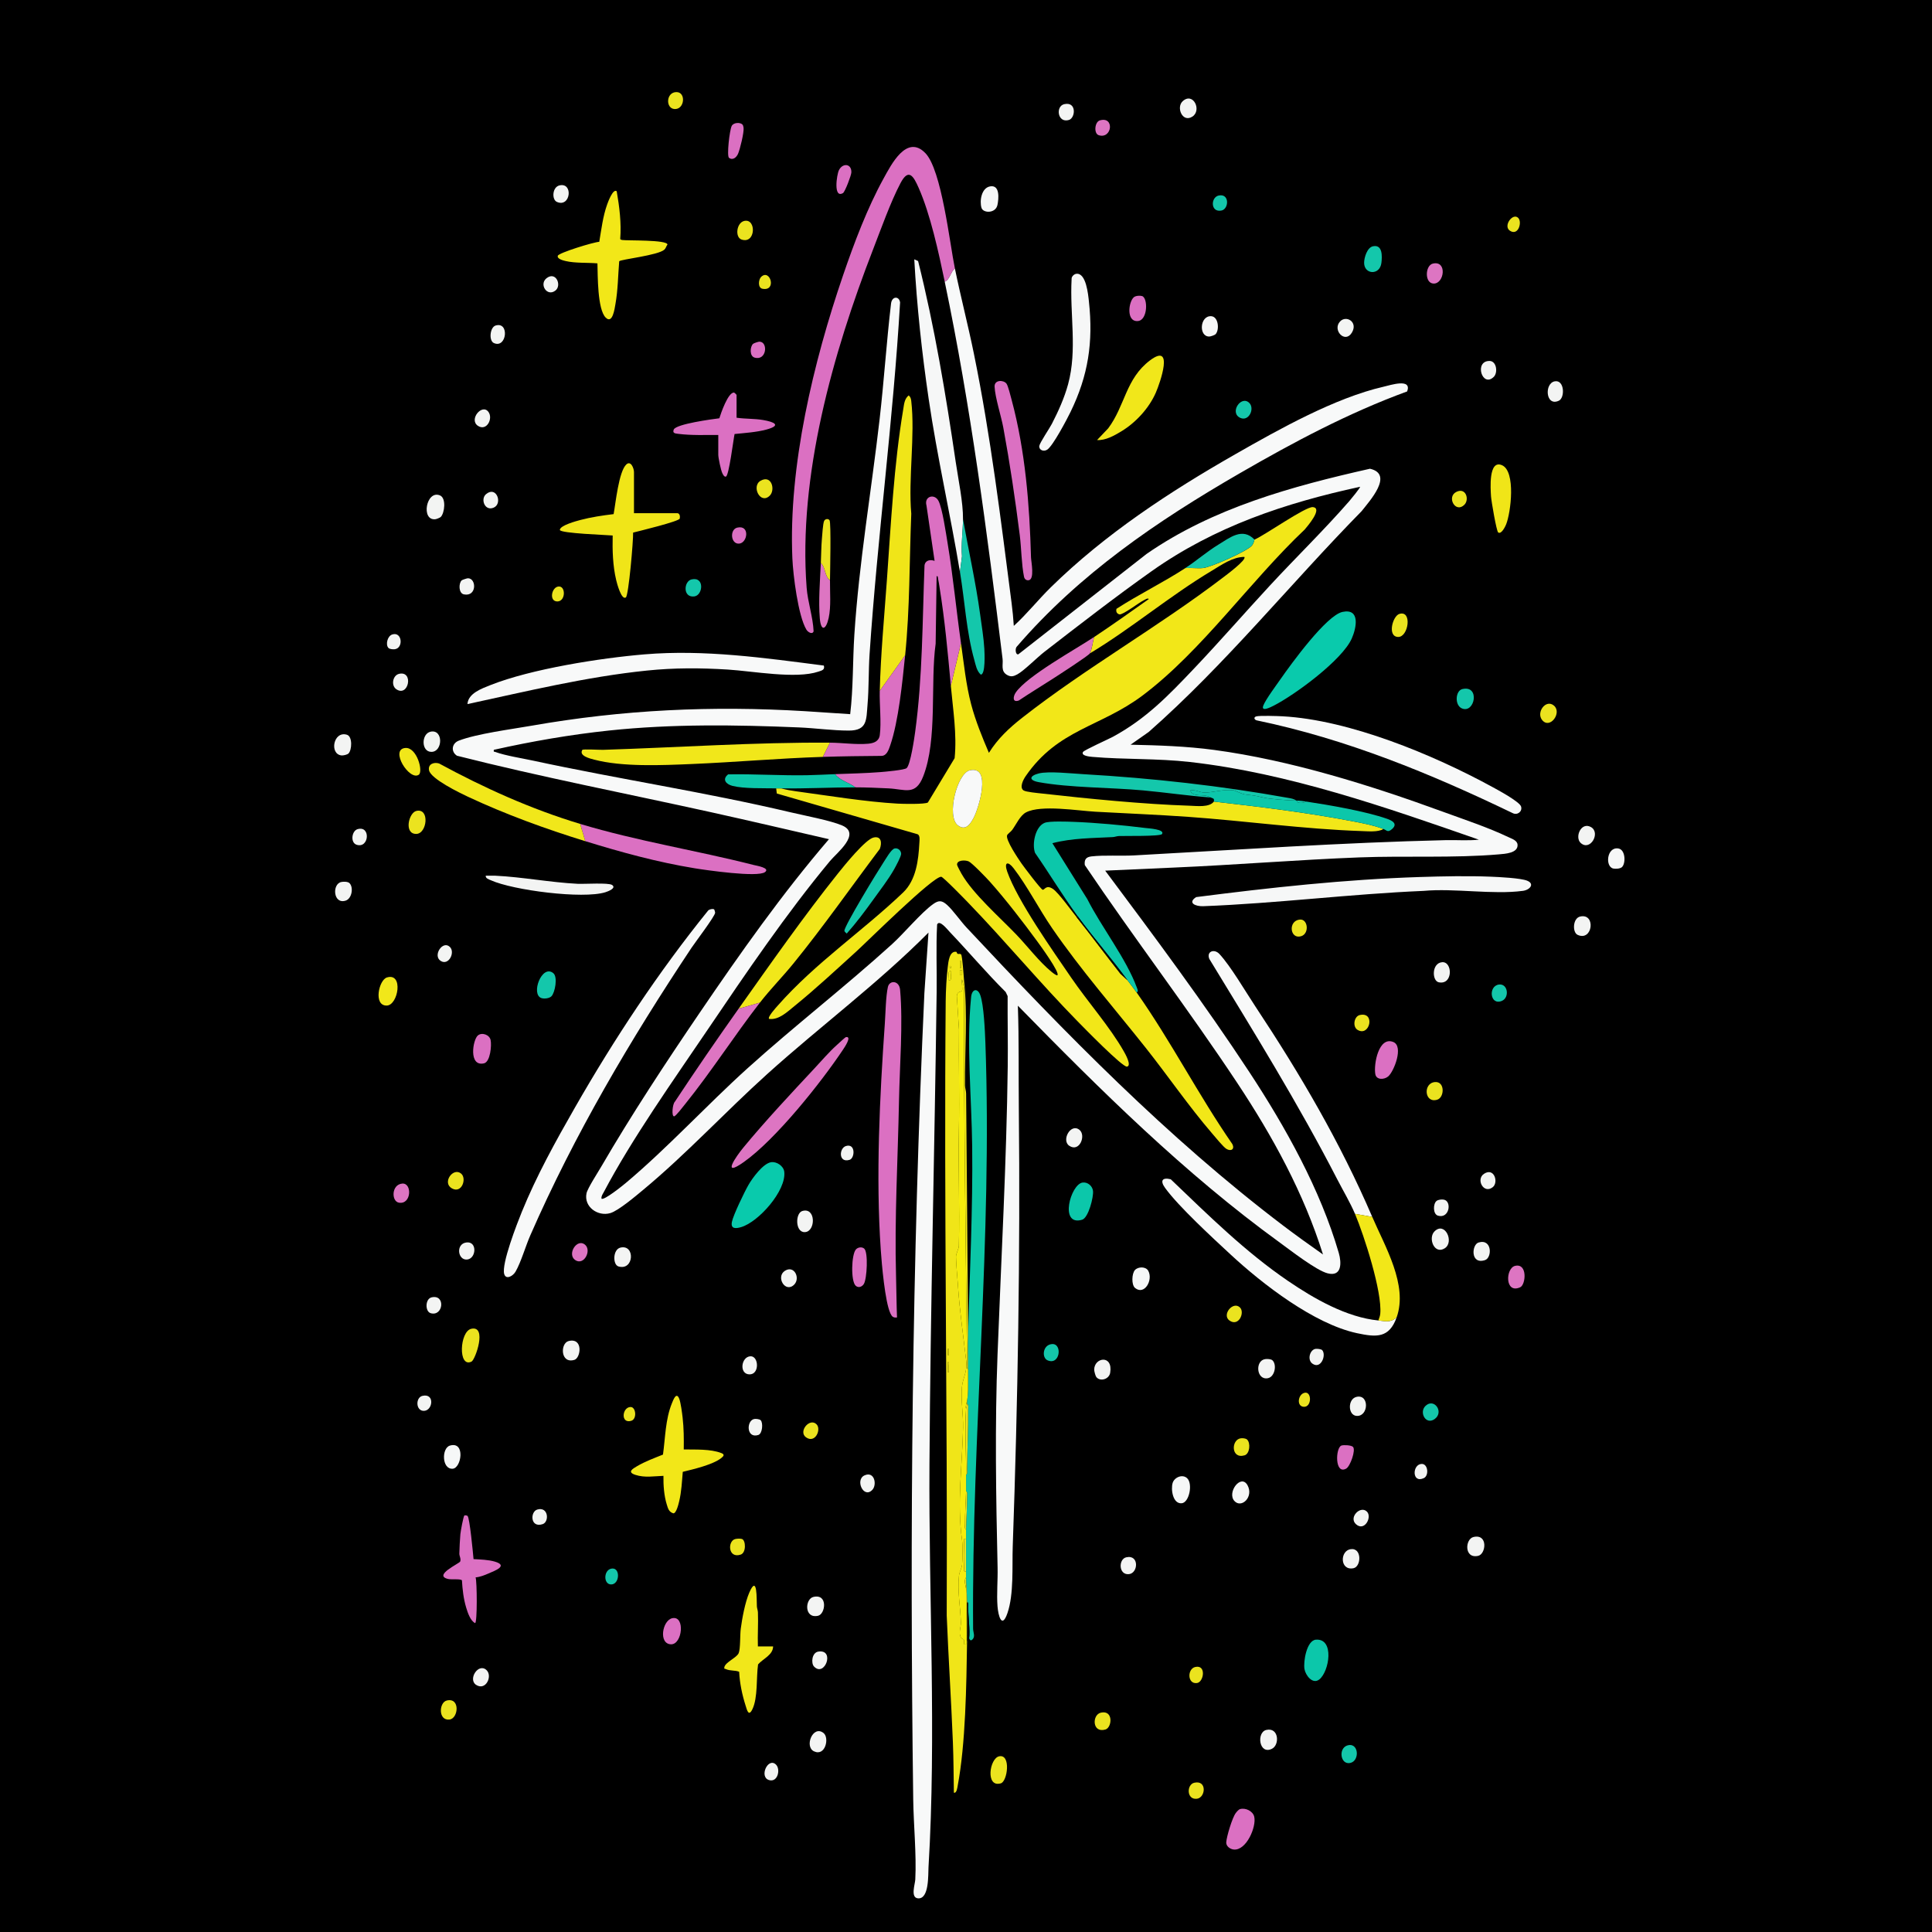 <svg viewBox="0 0 2048 2048" xmlns:xlink="http://www.w3.org/1999/xlink" version="1.1" xmlns="http://www.w3.org/2000/svg" data-sanitized-data-name="Шар_1" data-name="Шар_1" id="_Шар_1">
  
  <rect x="0" y="0" width="2048" height="2048" fill="#333333" stroke="none"/>
  
  <defs>
    <style>
      .st0 {
        fill: #f6ed0c;
      }

      .st1 {
        fill: #dd75c2;
      }

      .st2 {
        fill: #f3f4f3;
      }

      .st3 {
        fill: #f8f9f9;
      }

      .st4 {
        fill: #f2e718;
      }

      .st5 {
        fill: none;
      }

      .st6 {
        fill: #ebe31f;
      }

      .st7 {
        clip-path: url(#clippath-1);
      }

      .st8 {
        fill: #09caac;
      }

      .st9 {
        fill: #f0e518;
      }

      .st10 {
        fill: #14c7ab;
      }

      .st11 {
        fill: #0bc6a6;
      }

      .st12 {
        fill: #0cc7aa;
      }

      .st13 {
        fill: #060404;
      }

      .st14 {
        fill: #f1e71a;
      }

      .st15 {
        clip-path: url(#clippath);
      }

      .st16 {
        fill: #f6f7f7;
      }

      .st17 {
        fill: #db70c2;
      }
    </style>
    <clipPath id="clippath">
      <rect height="2572" width="2204.57" y="-19" x="-61" class="st5"></rect>
    </clipPath>
    <clipPath id="clippath-1">
      <rect height="2572" width="2204.57" y="-19" x="-61" class="st5"></rect>
    </clipPath>
  </defs>
  <g>
    <rect height="2047" width="2047" y=".5" x=".5"></rect>
    <path d="M2047,1v2046H1V1h2046M2048,0H0v2048h2048V0h0Z"></path>
  </g>
  <g class="st15">
    <g class="st7">
      <path d="M1012.22,284.56c6.18,30.12,13.96,60.05,20.12,90.22,17.94,87.83,28.5,175.74,40.01,264.63,1.03,7.97,1.81,16.05,2.32,24.07,13.94-12.68,25.83-27.77,39.25-40.93,57.5-56.41,125.99-101.35,195.76-141.17,46-26.25,105.34-59.59,156.8-71.41,7.44-1.71,30.43-9.37,25.17,4.96-62.06,22.68-120.63,53.9-177.67,86.89-87.65,50.71-169.53,106.4-236.15,183.66-1.87,1.67-1.58,8.85,1.64,8.12l135.87-106.35c70.37-48.83,154.16-71.72,236.89-90.37,25.54,5.84-.34,34.13-8.87,44.98-75.87,77.3-144.26,162.37-225.62,234.02l-19.28,13.54c29.6.64,59.32,1.61,88.65,5.55,80.69,10.83,166.08,37.59,242.37,65.49,21.64,7.91,48.66,16.92,69.06,26.75,3.79,1.83,9.82,3.51,10.13,8.25.6,8.95-13.19,9.63-20.02,10.22-47.45,4.09-99.34,1.35-147.5,3.2-65.53,2.52-131.37,7.98-196.96,10.8l-72.65,3.25c52.35,70.06,104.82,140.49,152.89,213.64,38.2,58.14,75.18,124.36,94.73,191.6,3,10.3,3.42,25.59-11.91,21.59-12.08-3.15-39.18-24.27-50.44-32.44-101.31-73.48-190.57-162.05-277.83-251.23,1.26,36.4.64,72.8,1.02,109.3,1.59,154.44-1.03,309.53-6.46,463.86-.75,21.33,1.32,50.69-5.63,70.8-5.96,17.23-9.76,2.44-10.51-7.2-1.01-12.99.38-27.71.08-40.99-1.7-75.15-2.93-151.14-.06-226.02,3.91-102,9.52-203.61,10.82-305.66.31-24.74-.27-49.52-.11-74.26l-2.09-4.37c-20.55-20.4-39.22-42.6-59.18-63.54-2.85-2.99-10.93-13.43-13.47-8.03-1.29,23.84-.2,47.75-.51,71.61-2.14,166.72-6.57,333.68-7.62,500.46-.89,140.72,7.43,287.92-1.02,427.41-.44,7.31.91,34.08-11.27,32.85-8-.81-3-14.89-2.74-19.95,1.36-26.57-1.83-58-2.19-84.98-3.8-285.46-1.26-570.14,11.84-854.79l4.34-64c-53.55,53.9-114.8,99.32-171.16,150.15-44.02,39.7-85.33,84.37-130.8,122.16-7.7,6.4-26.56,22.44-35.25,25.03-13.22,3.93-28.3-6.59-25.29-20.99,1.09-5.23,12.28-22.52,15.71-28.41,31.91-54.83,68.44-110.33,104.15-162.81,43.03-63.22,87.34-126.11,137.15-184.15-41.58-9.57-83.18-19.33-124.85-28.55-89.8-19.86-180.48-37.35-269.48-59.91-6.67-4.34-5.6-13.08,1.94-15.99,19.03-7.34,55.55-12.05,76.8-15.78,97.36-17.11,191.5-21.43,290.35-15.45l47.74,3.15c3.34-27.99,2.6-56.21,4.43-84.37,4.98-76.42,18.03-152.33,26.77-228.35,4.68-40.73,7.3-81.81,12.1-122.48.95-8.08,8.64-8.18,9.6-1.24-7.26,124.46-23.97,248.17-32.33,372.52-1.2,17.78-.66,36.06-2.18,53.8-1.37,15.96,0,27.55-19.91,27.53-17.06-.02-35.6-2.62-52.7-3.34-67.11-2.81-134.35-3.8-201.33,3.28-41.07,4.35-81.96,11.44-122.19,20.45-.34,2.64.02,1.7,1.5,2.25,10.7,3.95,28.52,6.71,40.27,9.25,90.37,19.51,182.75,33.44,272.56,54.68,14.38,3.4,42.54,8.71,54.89,14,20.52,8.8-5.7,29.06-12.89,37.71-46.2,55.6-88.86,118.48-129.44,178.42-36.37,53.73-80.44,115.82-110.42,172.68-1.14,2.15-2.7,4.11-2.36,6.78,2.41,2.43,23.03-14.3,25.84-16.66,44.25-37.16,85.82-82.58,129.14-121.67,49.85-44.98,103.18-86.2,152.89-131.3,13.06-11.85,30.8-33.34,43.59-42.53,6.14-4.41,9.5-4.08,15.12,1.02,6.05,5.5,14.18,17.11,20.39,23.75,104.83,112.14,212.92,222.77,335.44,315.81,13.92,10.57,28.13,20.71,42.42,30.77-20.46-65.19-53.21-124.96-90.73-181.6-51.94-78.4-109.35-153.42-161.77-231.17-.68-5.77,1.24-8.53,7.03-9.21,13.32-1.55,31.16-.3,45.22-1.06,110.08-5.99,220.11-13.59,330.44-16.18,11.66-.27,23.44.74,35.04-.49-98.71-34.36-201.67-70.49-306.27-82.34-34.76-3.94-69.31-2.47-103.32-5.41-2.98-.26-12.41-1.13-10.04-5.2,1.21-2.07,27.22-13.67,31.73-16.13,35.27-19.17,58.74-43.64,85.95-72.29,27.43-28.89,53.64-59.06,80.7-88.3,27.46-29.67,57.59-58.98,83.99-89.32,1.15-1.33,12.03-14.49,11.29-15.08-79.73,17.29-154.12,42.2-221.01,89.53-37.76,26.72-76.97,57.08-113.65,85.49-7.81,6.05-21.6,20.07-28.81,23.93-3.88,2.08-6.83,2.8-10.84.41-6.78-4.03-3.87-10.83-4.61-16.91-16.37-133.82-33.75-267.99-61.34-399.92,5.39-1.91,6.2-10.51,10.76-13.99" class="st3"></path>
      <path d="M1286.72,849.7c49.25,5.59,98.81,11.62,147.5,20.97,11.09,2.13,21.73,4.12,32.27,8.1-5.58,3.51-16.33,2.42-23.19,2.2-60.33-1.99-123.43-10.81-184.04-15.1-32.6-2.31-65.35-3.58-97.93-5.4-18.84-1.05-57.73-7.58-73.64.66-6.37,3.3-10.42,12.77-14.73,18.64-1.32,1.8-4.75,4.21-5.33,5.52-2.09,4.68,11.81,25.09,15.2,30,2.33,3.37,20.71,27.76,22.5,27.9,2.15.17,3.55-5.71,10.79-.9,5.84,3.88,19.94,23.46,25.29,30.14,15.87,19.85,30.88,40.25,46.31,59.77l7.51,6.97c3.14,4.3,6.66,8.62,9.69,12.92,36.43,51.76,65.39,108.59,101.42,160.69,2.73,5.37-1.26,8.03-6.22,5.14-3.26-1.9-12.41-13.15-15.52-16.77-24.4-28.35-46.66-60.87-70.04-90.35-33.36-42.06-68.77-82.52-99.23-126.83-13.74-19.99-26.48-44.92-40.85-63.56-6.15-7.97-10.32-6.51-6.78,3.55,10.9,30.91,48.56,84.24,68.08,112.76,17.16,25.06,41.03,52.16,55.59,77.89,1.23,2.18,8.64,15.06,3.29,16.06-4.64.87-46.02-41.57-52.21-47.88-39.85-40.62-76.23-84.53-115.68-125.45-3.53-3.66-27.03-27.91-29.05-27.96-8.96-.22-78.12,68.43-89.89,79.12-20.79,18.89-43.49,39.99-65.17,57.55-7.62,6.17-17.11,15.53-27.42,14.02-1.92-1.86,7.45-12.09,9.13-14,40.37-45.78,89.85-78.78,132.97-119.99,13.8-13.19,16.27-34.15,17.25-52.71.15-2.88.86-7.67-1.83-9.02l-149.3-43.18-.68-5.44c1.79.04,3.59-.03,5.38,0,4.93,1.43,10.66,2.38,15.76,3.08,34.03,4.64,73.66,11.13,107.5,13.06,5.45.31,28.94.84,32.17-1.18l28.36-46.99c2.55-25.42-1.72-51.37-4.02-76.68l10.76-45.21c3.09,21.55,5.27,44.02,10.85,65.04,4.64,17.47,11.66,34.62,18.75,51.2,9.3-14.94,21.36-26.25,35.08-37.02,67.17-52.74,144.7-96.61,212.95-148.73,2.27-1.74,25.88-19.1,22.69-21.97-12.41.12-23.95,8.39-34.35,14.62-44.67,26.71-84.74,60.82-129.26,87.64,2.07-4.18,3.06-12.46,4.31-17.22,19.59-13.04,38.91-26.77,58.12-40.37-1.22-1.38-3.94.63-5.22,1.24-5.12,2.41-22.54,15.93-26.01,15.02-2.8-.74-3.88-3.12-3.06-5.9,23.64-15.32,49.49-27.84,73.05-43.19,6.1-.41,12.82.58,18.83-.01,8.34-.82,46.35-17.73,51.6-23.75,1.44-1.65,2.28-4.25,2.77-6.38,10.35-4.29,54.19-35.18,61.85-34.47,11.06,1.02-5.77,20.35-8.55,23.72-57.36,54.16-109.01,128.66-171.8,175.89-44.93,33.8-89.71,35.61-124.15,85.76-2.43,3.54-6.68,11.79-2.17,14.91,2.5,1.73,15.36,2.85,19.31,3.3,49.31,5.56,107.8,11.36,157.11,12.97,7.7.25,20.5,1.96,25.34-4.35M1028.06,816.55c-13.57,3.08-25.18,48.93-12.59,58.42,8.05,6.07,13.05-1.28,16.65-8.07,5.44-10.28,19.28-55.65-4.06-50.35M1120.94,1033.76c2.65-2.87-18.04-31.28-21.08-35.43-14.83-20.24-33.88-45-50.49-63.62-3.44-3.86-19.04-20.08-22.54-21.6-3.81-1.65-12.75-1.47-12.29,3.65.09.99,3.77,7.83,4.65,9.37,12.32,21.56,40.45,46.07,58.16,64.55,11.66,12.17,24.35,28.9,37.11,39.32.94.77,5.64,4.64,6.47,3.75" class="st4"></path>
      <path d="M1025.14,1739.92c-.73,46.28-1.48,108.27-9.96,153.12-.37,1.97-1.01,8.12-4.03,7.27-.3-17.73-.32-35.6-1.04-53.32-1.8-44.71-4.73-89.8-6.55-134.47.92-217.07-3.01-434.47-1.08-651.35.09-10.64.89-26.03,2.22-36.54.62-4.92,1.65-16.8,9-15.67.62.09.43,1.59,1.52,2.15.84.44,2.66-.53,3.6.67,1.43,1.83,2.7,23.53,3.16,27.85,3.81,35.8.65,74.31.97,110.98.03,3.07,1.15,5.71,1.17,8.52.82,85.21,1.43,170.42,2.11,255.7-.32,12.17.19,24.43,0,36.6-1.78-1.12-1.08-4.08-1.09-5.9-1.4-132.76-3.56-265.42-3.17-398.35l-2.19-9.1c-.66,3.36.85,9.4.06,12.25-.38,1.38-5.09-.18-5.54,5.51l2.29,35.48c-.42,35.21.59,70.6-.09,105.49-.81,41.49.93,82.76-.05,123.74-.09,3.72-3.1,8.11-3.04,11.81.12,8.27,1.49,21.22,2.07,30.26,1.72,26.71,5.75,53.33,8.68,79.59,1.44,12.93-3.49,17.73-4.43,28.02-1.25,13.69,1.43,29,1.17,43.15-.73,40-6.65,79.41-1.06,119.39.73,5.2.58,20.53.02,25.97-.43,4.19-2.81,7.18-3.29,11.78-1.72,16.65,1.61,33.8,2.03,49.62.13,4.71-2.86,11.08.23,15.96.71,1.12,2.58,1.44,2.86,1.92,1.21,2.07-1.5,6.02,2.4,5.15-.15-14.69.22-29.44,0-44.13h1.08c.06,13.6.22,27.31,0,40.91M1018.67,1018.7h-1.05v7.52h1.05v-7.52ZM1007.91,1026.23c.77-1.51-.68-2.87-1.06-2.14-.77,1.51.68,2.87,1.06,2.14M1019.75,1028.39h-2.14v5.37h2.14v-5.37ZM1007.91,1029.47c-4.24-.78-1.35,7.22-2.14,9.68,4.24.78,1.35-7.22,2.14-9.68M1005.75,1429.91h-1.05v6.45h1.05v-6.45ZM1005.75,1454.66c-.05-2.32.12-4.68.01-7-.06-1.31.82-4-1.06-3.75.05,2.32-.12,4.68-.01,7,.06,1.31-.82,4,1.07,3.75" class="st9"></path>
      <path d="M1012.22,284.56c-4.57,3.48-5.37,12.08-10.76,13.99-6.41-30.63-15.2-71.49-27.8-99.76-5.15-11.55-10.35-21.24-19.07-4.7-10.53,19.97-20.92,49.24-29.29,70.82-42.4,109.38-79.31,239.77-70.22,358.17,1.15,14.96,6.72,31.05,7.37,46.13-1.24,3.81-6.02.93-7.63-1.74-8.78-14.57-14.12-57.95-14.88-75.55-4.24-97.93,22.3-208.25,53.85-300.39,11.62-33.93,25.59-71.08,42.89-102.43,7.99-14.47,24.51-47.3,44.31-26.72,17.18,17.86,25.73,95.41,31.22,122.17" class="st17"></path>
      <path d="M1027.29,1736.69c1.16-7.94-.94-23.6-1.06-32.85-.02-1.82.69-4.79-1.1-5.9-.04-8.54-1.04-17.86-1.08-25.84,0-2.15,0-4.31,0-6.46-.06-11.46-.06-22.98,0-34.45.02-3.22-.05-6.47,0-9.69.18-11.74,1.22-23.22,1.09-35-.02-1.82.69-4.79-1.09-5.91.11-5.72-.07-11.5,0-17.22,1.78-1.12,1.08-4.08,1.09-5.91.22-21.24,1.34-42.37,1.08-63.54-.02-1.82.69-4.79-1.1-5.91.02-1.08-.01-2.15,0-3.23,1.47-8.21.93-15.25,1.08-23.68v-1.08c.02-1.43-.02-2.87,0-4.31v-1.08c.01-1.08-.02-2.15,0-3.23.19-12.17-.32-24.43,0-36.6,1.72-66.25,5.13-132.84,4.35-199.73-.59-50.57-6.24-108.26-1.12-158.19.89-8.7,6.86-9.76,9.66-2.13,3.81,10.38,5.02,38.52,5.46,50.51,7.54,207.18-14.58,414.09-13.02,621.21.03,3.87,2.46,8.12-.51,11.24-2.01,2.12-2.82.9-3.74-1.06" class="st11"></path>
      <path d="M1018.68,681.77l-10.76,45.21c-3.17-34.8-6.41-70.12-12.02-104.77-.44-2.72-.82-5.59-1.43-8.27-.27-1.19,0-3.48-1.61-3.21l-1.04,71.62c-5.79,41.65,2.18,101.62-13.22,140.71-8.21,20.85-19.09,13.48-36.89,12.65-11.53-.54-23.45-1.09-34.97-1.09-6.6-5.1-16.48-7.17-21.53-13.99,15.65-.58,32.35-.94,47.89-2.16,4.55-.36,25.89-2.2,28.01-4.28,4.08-3.99,8.05-31.41,9-38.37,7.89-57.79,7.68-118.06,9.9-176.33.67-5.58,6-6.67,10.68-4.92l-8.59-58.68c-2.72-9.74,8.38-12.99,12.64-5.1,4.21,7.78,8.08,35,9.77,45.13,5.85,35.08,9.13,70.67,14.17,105.85" class="st17"></path>
      <path d="M756.96,963.94c.34.21,1.15,2.96,1.11,3.64-.23,3.73-21.25,31.44-25.09,37.21-64.51,97.01-124.14,197.95-170.9,304.89-5.01,11.46-9.7,28.05-15.55,38.28-2.69,4.7-10.13,8.99-12.03,2.61-3.16-10.61,13.75-53.92,18.65-65.95,15.55-38.2,35.83-74.82,56.29-110.55,41.63-72.7,88.46-143.6,141.11-208.73,1.15-1.45,5-2.28,6.4-1.38" class="st3"></path>
      <path d="M873.31,705.51c1.27,4.6-2.02,5.17-5.82,6.46-23.77,8.02-69.65-.58-95.87-2.2-29.47-1.82-56.67-1.95-86.09,1.08-64.18,6.6-127.14,21.95-190,35.51.67-11.41,15.26-16.52,24.48-20.18,43.14-17.1,116.61-28.65,163.36-32.55,63.56-5.31,126.97,3.79,189.94,11.89" class="st3"></path>
      <path d="M950.86,1396.54c-4.04.52-5.42-.91-7-4.3-5.77-12.41-9.18-52.29-10.21-67.3-5.35-77.77-1.14-162.2,4.31-240.03.76-10.88,1.01-28.82,3.26-38.73,1.65-7.29,12.01-7.13,12.93,3.14,3.21,35.7-.49,80.98-1.17,117.34-1.17,62.13-4.87,124.21-3.14,186.23.41,14.55.46,29.11,1.03,43.64" class="st17"></path>
      <path d="M959.48,694.69l-26.91,37.68c1.03-39.07,4.72-77.88,7.52-116.81,4.32-59.92,7.44-122.55,17.39-181.76.91-5.39,1.2-10.99,5.77-14.66,1.94,1.57,2.44,3.51,2.71,5.88,4.27,36.89-3.28,81.81.03,119.56-2.06,50.04-1.41,100.25-6.51,150.11" class="st9"></path>
      <path d="M1454.64,1289.96l-18.3-3.23c-4.97-11.78-12.76-24.87-18.81-36.62-41.22-80.02-88.8-156.83-135.6-233.61-3.24-7.89,5.15-11.13,10.65-5.28,11.72,12.47,28.29,40.78,38.52,56.21,47.41,71.54,89.62,143.66,123.55,222.53" class="st3"></path>
      <path d="M1505.01,929.67c24.21-.78,50.94-1.33,75.08-.36,8.57.34,31.8,1.43,38.79,4.27,8.17,3.32,2.96,9.75-4.48,10.75-31.88,4.27-72.62-2.96-105.44.05-77.81,3.29-155.64,13.26-233.5,16.23-8.08.31-16.99-3.48-7.5-9.65,78.48-10.06,157.81-18.76,237.05-21.29" class="st16"></path>
      <path d="M1142.47,971.33c-15.92-21.74-29.88-45.08-45.27-67.22-3.45-9.27.18-27.94,10.2-31.89,5.08-2,23.71-1.28,30.27-1.04,23.93.88,52.55,3.53,76.37,6.51,3.32.42,21.01,1.35,17.77,6.43-1.7,2.67-39.85,1.83-45.79,2.12-2.29.11-4.34,1-6.43,1.11-21.5,1.15-43.08,1-64.03,6.48l37.04,59.29c15.23,30.07,40.95,62.55,52.54,93.86.58,1.57,1.86,3.98-.24,5.08-3.02-4.3-6.54-8.62-9.69-12.92-16.75-22.92-35.89-44.81-52.75-67.82" class="st12"></path>
      <path d="M1331.56,759.45c3.45-1.08,22.84-.43,27.8-.16,71.19,3.82,160.04,40.8,222.32,74.78,5.85,3.19,29.28,15.75,30.76,20.99,1.49,5.28-4.09,9.5-9.06,6.82-86.86-41.84-176.08-78.5-271.01-98.21-2.74-.53-3.79-3.29-.82-4.22" class="st3"></path>
      <path d="M1020.83,550.44c-.12,12.81-2.12,26.23-1.09,39.28l-2.14,16.7c-10.19-61.41-24.15-122.02-33.19-183.71-7.19-49.06-12.51-98.26-15.24-147.83l4.06,1.85c17.54,70,29.39,141.64,39.89,213.08,2.69,18.33,7.89,42.72,7.71,60.64" class="st16"></path>
      <path d="M1461.1,1399.76c7.33.72,12.74,2.62,19.38-3.23-7.89,22.02-21.29,21.14-41.99,16.7-45.6-9.8-100.12-51.97-134.03-83.41-18.98-17.6-55.01-50.7-69.4-70.54-5.53-7.62-3.11-11.45,5.97-9.21,39.74,37.99,78.94,76.88,124.58,107.95,27.54,18.75,61.93,38.45,95.5,41.74" class="st3"></path>
      <path d="M879.82,787.26l-7.54,15.07c-46.57,1.49-92.88,5.64-139.36,7.58-31.31,1.31-73.05,3.23-103.07-4.66-3.97-1.04-16.51-3.94-12.57-10.33.64-1.04,18.53.04,22-.07,79.71-2.52,160.93-8.12,240.54-7.59" class="st14"></path>
      <path d="M782.94,1069.29c33.74-47.58,69.18-98.25,105.54-143.66,6.39-7.98,28.91-35.94,37.58-37.84,8.33-1.83,8.95,5.79,6.59,12.05-30.54,40.54-59.59,82.12-91.61,121.53-11.47,14.11-24.32,27.06-35.5,41.47l-22.61,6.46Z" class="st14"></path>
      <path d="M672.06,543.98h45.75c2.8.02,3.28,3.53,2.74,5.75-.72,2.99-43.47,13.33-49.43,14.85.34,7.85-4.75,66.8-7.69,68.74-4.75,3.13-9.46-15.09-10.22-18.29-3.7-15.5-4.08-31.51-3.75-47.38-4.47-.53-56.08-2.2-55.99-5.93.11-4.76,17.59-9.41,21.77-10.52,11.2-2.98,23.69-4.84,35.23-6.22,2.09-11.21,5.43-45.29,13.5-52.68,4.86-4.46,8.08,4.39,8.08,8.08v43.6Z" class="st9"></path>
      <path d="M653.75,202.75c2.88,16.61,5.03,33.76,3.71,50.62.56.78,1.33.91,2.22,1.05,5.2.81,47.49-.44,47.87,4.83-1.32,1.62-1.68,3.89-3.25,5.34-6.61,6.13-46.47,10.34-47.92,12.36-1.24,15.11-1.31,30.57-4.01,45.51-.81,4.5-2.96,21.57-10.33,14.18-8.84-8.88-8.34-44.85-8.73-57.46-10.66-.94-23.34-.05-33.62-2.44-2.55-.59-9.46-2.27-8.39-5.63,1-3.15,38.24-14.59,43.94-14.77,2.26-13.23,3.82-26.84,8.34-39.55.81-2.28,6.28-17.36,10.17-14.04" class="st4"></path>
      <path d="M1423.13,648.64c19-3.97,14.79,16.91,9.83,28.13-10.13,22.95-60.15,59.68-82.71,71.22-2.78,1.42-14.09,7.33-11.02-.24,2.69-6.63,13.66-21.35,18.29-28,10.95-15.71,48.53-67.53,65.6-71.1" class="st8"></path>
      <path d="M724.8,1536.48c12.28.24,28.25-.67,39.83,3.82,3.69,1.43,2.74,3.07-.04,5.28-8.87,7.07-29.65,11.91-40.82,14.62-.91,10.32-1.35,21.1-3.8,31.19-.61,2.5-2.97,13.07-6.28,12.79-4.77-1.58-5.56-5.1-6.88-9.34-2.95-9.5-3.69-20.5-3.53-30.38-10.14.33-19.65,2.2-29.66-1.01-9.05-2.91-3.26-6.33,1.66-9.22,8.64-5.08,18.25-8.58,27.51-12.31,2.45-17.76,2.55-37.34,9.36-54.15,1.58-3.9,4.76-12.78,7.83-5.11,1.66,4.15,3.06,15.18,3.62,20.06,1.29,11.22,1.36,22.49,1.2,33.78" class="st4"></path>
      <path d="M620.39,891.68l-5.38-18.3c60.47,18.23,123.02,28.02,184.09,43.58,2.72.69,17.77,3.09,11.8,7.52-7.82,5.8-62.14-2.04-74.47-4.06-39.46-6.45-77.99-17-116.03-28.75" class="st17"></path>
      <path d="M1141,290.22c10.43-1.11,12.52,22.15,13.3,29.34,4.68,43.11-.66,78.49-19.52,117.17-3.83,7.86-18.62,36-24.68,39.93-3.91,2.53-9,.26-8.39-3.99.49-3.38,10.92-18.71,13.32-23.38,6.91-13.44,13.21-27.37,17.2-42.01,9.92-36.4,1.66-74.13,3.72-111.46-.27-2.63,2.61-5.33,5.04-5.59" class="st16"></path>
      <path d="M615.01,873.38l5.38,18.3c-42.27-13.05-84.41-28.41-124.52-47.17-8.59-4.02-39.15-18.86-41.06-27.89-1.39-6.59,5.06-9.04,10.6-7.32,47.71,25.88,97.49,48.37,149.6,64.08" class="st14"></path>
      <path d="M1066.8,406.51c1.77,2.12,4.66,13.97,5.62,17.54,14.46,53.89,18.98,111.15,20.49,166.81.12,4.49,4.2,23.61-2.67,24.25-2.63.24-4.28-1.44-4.77-3.88-2.68-13.27-2.74-30.12-4.48-43.96-4.8-38.04-10.48-76.21-17.43-113.9-2.3-12.49-8.77-32.06-9.25-43.53-.31-7.25,9.17-7.31,12.5-3.32" class="st17"></path>
      <path d="M1373.91,848.62c-9.29-.29-27-1.31-35.84-3.45-8.26-2-9.75-2.05-18.46-3.07-2.97-.35-10.82-4.2-11.83-4.33-11.13-1.46-21.96,2.58-31.31,2.31-5.36-.15-9.04-3.25-14.51-2.22.84,6.34,11.51,4.65,16.41,5.66,2.23.46,3.19.96,5.11,1.87-23.92-1.79-47.71-5.32-71.59-7.53-34.61-3.2-77.59-2.7-110.74-8.74-11.22-2.04-9.7-6.86.15-9.29,10.38-2.56,35.04.13,47.08.82,73.34,4.2,146.65,12.45,217.31,25.17,2.34.42,6.6,1.06,8.22,2.8" class="st10"></path>
      <path d="M803.39,1745.3h16.15c-.18,9.12-10.62,12.91-15.95,19.04-2.04,13.73-.01,35.32-6.11,47.71-3.99,8.1-5.7.39-7.03-3.76-3.71-11.63-6.32-23.91-6.91-36.15-4.52-1.82-9.67-.71-14.31-2.91-1.02-.49-1.76.23-1.4-1.87.92-5.34,13.19-10.11,15.19-14.97,1.97-4.78,1.34-19.19,2.2-25.78,1.45-11.11,4.64-28.2,9.03-38.33,8.82-20.35,7.66,7.56,8.07,14.5.12,2.11,1.02,4.13,1.11,6.43.47,11.99-.44,24.11-.04,36.11" class="st14"></path>
      <path d="M1454.64,1289.96c13.5,31.38,38.12,72.28,25.84,106.57-6.64,5.85-12.05,3.95-19.38,3.23.85-2.19,1.82-4.79,2.03-7.12,2.15-23.3-17.13-83.01-26.79-105.91l18.3,3.23Z" class="st4"></path>
      <path d="M1283.49,845.39c-1.92-.91-2.88-1.41-5.11-1.87-4.9-1-15.56.68-16.41-5.66,5.46-1.03,9.15,2.07,14.51,2.22,9.34.27,20.17-3.77,31.31-2.31,1,.13,8.86,3.98,11.83,4.33,8.71,1.02,10.2,1.07,18.46,3.07,8.85,2.14,26.56,3.16,35.84,3.45.36.01.72-.02,1.08,0-1.29,3.49,7.51,2.76,9.69,1.08,24.32,3.65,62.97,10.3,85.63,18.25,5.42,1.9,11.69,5.22,5.35,10.84-4.69,4.16-5.61,1.32-9.17-.02-10.54-3.98-21.18-5.97-32.27-8.1-48.69-9.34-98.25-15.37-147.5-20.97.7-3.62-.79-3.15-3.23-4.31" class="st12"></path>
      <path d="M780.78,442.8c9.33,1.36,18.92.86,28.23,2.45,11.54,1.97,19.99,5.65,3.21,10.15-10.43,2.8-22.77,3.57-33.54,4.68-1.28,5.78-5.94,44.38-9.21,45.16-1.9.45-3.12-2.34-3.8-3.71-1.5-3.02-4.26-16.22-4.26-19.43v-20.99c-14.16-.08-28.33.55-42.4-1.21-3.38-.42-6.38-.63-4.8-4.55,2.38-5.9,40.97-11.05,48.33-11.96,1.52-5.01,9.33-27.79,15.57-27.22.58.05,2.68,2.23,2.68,2.41v24.22Z" class="st17"></path>
      <path d="M872.28,802.33l7.54-15.07c13.15.09,27.5,2.25,40.41,1.12,5.95-.52,11.48-2.46,12.38-9.15,1.78-13.17-.42-32.73-.05-46.87l26.91-37.68c-2.84,27.76-6.92,69.81-15.84,95.57-1.59,4.59-3.64,11.08-9.43,11.02-20.63.15-41.32.4-61.92,1.06" class="st17"></path>
      <path d="M896.52,1099.44c7.33-1.6-1.85,11.66-2.91,13.25-23.4,35.09-71.14,94.95-104.94,118.97-24.64,17.51-8.3-5.91-.91-14.9,22.83-27.78,50.66-57.52,75.35-83.96,7.37-7.89,15.81-17.73,23.67-24.77,1.37-1.23,9.1-8.44,9.74-8.58" class="st1"></path>
      <path d="M1162.93,466.47l11.8-12.41c17.98-24.01,18.47-52.52,44.26-72,25.97-19.61,10.76,23.79,6.21,34.2-7.22,16.51-21.19,31.65-36.53,40.97-7.41,4.5-16.87,9.85-25.75,9.23" class="st14"></path>
      <path d="M817.12,1232.04c5.94-1.14,13.54,3.9,14.24,10.13,2.25,20.01-27.21,53.16-45.67,58.61-5.73,1.69-11.31,2.14-9.85-5.48,1.37-7.15,13.53-32.32,17.68-39.43,4.22-7.23,15.1-22.21,23.6-23.84" class="st8"></path>
      <path d="M501.98,1652.73c7.13.38,15.81.64,22.63,2.67,14.45,4.3.16,9.58-6.83,12.58-4.36,1.87-8.84,3.69-13.64,4.12,1.57,4,1.89,48.49-.55,48.45-5.04-2.54-7.83-11.18-9.42-16.42-2.84-9.38-3.91-19.13-4.5-28.87-1.32-1.89-11.08-.62-14.67-1.47-16.31-3.87,12.13-16.46,12.84-18.55,1.03-3.04-1.01-5.81-.93-8.43.19-6.05.55-14.44,1.09-20.44.24-2.69,3.15-19.15,4.31-19.92.48-.32,2.53-.09,3.27.46,2.31,1.71,5.87,39.91,6.39,45.82" class="st17"></path>
      <path d="M1017.6,606.42l2.14-16.7c-1.04-13.05.96-26.47,1.09-39.28,5.98,33.54,13.54,67.01,18.15,100.8,1.56,11.43,3.8,25.16,4.45,36.46.25,4.38,1.38,27.39-3.76,27.42-4.43-3.97-5.39-10.22-6.91-15.67-8.47-30.32-10.02-62.13-15.15-93.03" class="st10"></path>
      <path d="M885.2,820.63c5.05,6.82,14.93,8.9,21.53,13.99-25.85,0-52.59,1.48-78.58,1.08-1.79-.03-3.59.04-5.38,0-13.13-.28-34.09.49-46.35-2.63-6.91-1.76-11.18-6.97-4.57-12.22,27.96-.52,55.82,1.43,83.8.91,9.67-.18,19.78-.77,29.55-1.13" class="st12"></path>
      <path d="M805.54,1062.83c-27.22,35.09-51.37,72.93-79.23,107.53-1.74,2.16-9.99,12.98-11.73,13.01-2.98.05-1.62-13.17.73-15.4,21.99-33.28,44.56-66.16,67.62-98.69l22.61-6.46Z" class="st1"></path>
      <path d="M514.91,928.28c3.39.08,6.81-.16,10.21,0,28.51,1.38,58.36,7.13,87.21,8.59,6.98.35,32.61-1.36,36.47,1.21,4.98,3.32-4.09,6.81-7.09,7.74-23.94,7.43-97.82-2.09-121.4-12.72-2.1-.95-5.74-1.91-5.4-4.82" class="st2"></path>
      <path d="M1159.7,675.31c-1.25,4.76-2.24,13.04-4.31,17.22-1.17,2.36-34.14,23.62-39.27,26.93-12,7.75-24.25,15.14-36.12,23.09-6.9,2.57-6.27-4.16-3.19-8.58,12.31-17.67,63.13-45.51,82.89-58.67" class="st1"></path>
      <path d="M1588.14,564.42c-1.85-1.31-7.31-33.62-7.6-38.16-.51-7.94-2.82-39.34,11.61-33.13,14.88,6.4,9.44,50.53,4.32,62.97-.92,2.22-5.02,10.67-8.33,8.32" class="st9"></path>
      <path d="M948.43,899.37c3.61-.7,6.79,2.29,6.83,5.74.03,2.67-5.76,13.37-7.44,16.36-5.95,10.55-14.75,21.96-21.91,31.91-8.92,12.4-18.23,24.86-28.33,36.24-.75-.87-2.21-1.65-2.46-2.82-.87-4.1,35.94-64.42,41.3-72.43,2.42-3.61,8.32-14.28,12.01-15" class="st10"></path>
      <path d="M1329.77,571.97c-.49,2.13-1.33,4.73-2.77,6.38-5.25,6.01-43.26,22.92-51.6,23.75-6.01.59-12.73-.4-18.83.01,11.63-7.57,22.67-17.29,34.96-24.78,12.19-7.43,25.57-18.55,38.24-5.36" class="st10"></path>
      <path d="M1314.39,1917.76c5.85-1.74,13.76,2.01,15.16,8.07,2.46,10.71-8.39,36.05-21.73,34.75-3.82-.37-8.27-3.51-7.95-7.77.46-6.24,6.35-25.94,10.07-30.89.97-1.29,2.99-3.72,4.45-4.15" class="st17"></path>
      <path d="M1395.05,1738.11c19.72-1.27,14.1,33.63,3.56,42.11-7.16,5.76-14.68-4.3-15.82-10.95-1.33-7.69,2.26-30.52,12.26-31.16" class="st12"></path>
      <path d="M1147.61,1253.55c5.42-.7,10.43,3.63,11.03,8.94.72,6.29-4.83,28.48-11.55,30.48-24.59,7.3-12.2-37.77.51-39.41" class="st12"></path>
      <path d="M1471.53,1141.07c-4.15,3.5-12.45,3.96-13.63-2.37-1.93-10.36,3.51-40.45,19.07-34.13,11.17,4.53.73,31.3-5.45,36.51" class="st17"></path>
      <path d="M879.82,615.03c-.14,12.77,1.28,27.75-1.4,40.05-2.74,12.58-8.18,14.89-9.4.36-1.54-18.18.25-40.41,1.11-58.7,5.22,4.89,3.93,14.33,9.69,18.3" class="st1"></path>
      <path d="M916.14,1323.62c4.34,3.91,2.89,31.8-.35,37.3-1.88,3.2-5.87,4.72-8.79,1.95-5.24-4.97-4.52-32.97.3-38.42,2.12-2.4,6.44-2.99,8.84-.83" class="st17"></path>
      <path d="M499.53,1408.59c17.24-3.88,4.35,32.8.31,34.77-14.47,7.07-12.66-31.99-.31-34.77" class="st6"></path>
      <path d="M506.59,1097.6c4.28-3.53,12.2-.81,13.46,4.76,1.27,5.64-.25,23.29-7,24.83-16.57,3.79-11.89-25.12-6.46-29.59" class="st17"></path>
      <path d="M879.82,615.03c-5.76-3.97-4.47-13.41-9.69-18.3.39-8.22.38-17.12,1.09-25.29.35-4.06,1.11-16.44,2.36-19.17,1.12-2.42,4.46-2.69,5.76-.81,1.8,2.62.57,55.6.48,63.56" class="st6"></path>
      <path d="M410.17,1036.14c17.8-5.36,11.97,29.52-.2,29.8-14.42.33-8.42-27.21.2-29.8" class="st14"></path>
      <path d="M786.99,131.96c.74.74,1.12,2.51,1.24,3.58.56,4.9-3.74,22.51-5.83,27.38-1.63,3.82-5.5,7.38-9.6,4.41-2.6-1.88.59-29.4,2.83-33.79,1.97-3.84,8.95-4,11.35-1.59" class="st17"></path>
      <path d="M584.57,1056.08c-2.22,2.25-7.49,2.92-10.52,1.96-11.8-3.71.3-36.35,12.47-26.45,4.98,4.05,1.79,20.69-1.95,24.49" class="st10"></path>
      <path d="M1258.4,1566.95c6.26,5.8,2.27,25.78-5.7,26.57-9.42.93-11.76-14.71-9.64-21.58,1.81-5.89,10.31-9.64,15.34-4.99" class="st16"></path>
      <path d="M429.58,792.88c12.27-1.13,19.28,24.92,14.35,28.36-9.87,6.87-31.09-26.82-14.35-28.36" class="st14"></path>
      <path d="M712.68,1715.35c13.83-2.9,10.7,27.96-1.35,27.68-13.49-.31-9.29-25.44,1.35-27.68" class="st17"></path>
      <path d="M1455.43,261.06c10.31-2.14,9.75,10.75,8.92,17.6-1.63,13.46-18.26,12.47-18.33-.01-.03-5.5,3.2-16.31,9.4-17.59" class="st10"></path>
      <path d="M1049.64,197.55c10.64-1.78,9.02,13.35,7.72,19.66-1.9,9.24-15.2,8.93-16.94,3.1-2.21-7.39-.06-21.2,9.22-22.75" class="st16"></path>
      <path d="M1059.3,1861.72c12.54-2.29,8.65,26.59,1.68,28.67-16.64,4.98-12.11-26.77-1.68-28.67" class="st6"></path>
      <path d="M467.24,547.99c-.78.8-4.54,2.29-5.73,2.42-15.62,1.7-9.65-31.42,4.92-25.24,6.78,2.87,4.91,18.63.8,22.82" class="st2"></path>
      <path d="M1201.98,315.02c1.92-1.56,6.3-1.89,8.64-1.19,6.36,1.92,6.21,25.47-4.35,26.48-12.7,1.21-10.06-20.61-4.28-25.29" class="st17"></path>
      <path d="M1421.98,1532.34c2.38-.82,10.41-.44,12.23,1.41,3.24,3.29-2.93,20.67-7.18,23.03-12.37,6.88-11.39-22.27-5.05-24.44" class="st17"></path>
      <path d="M1203.1,1346.28c3.36-3.68,11.49-3.89,14.1.82,5.36,9.67-3.93,26.34-13.94,18.24-4.09-3.31-3.55-15.36-.16-19.06" class="st16"></path>
      <path d="M476.91,1532.39c16.64-4.92,12.25,23.93,2.93,24.53-11.61.74-11.84-21.89-2.93-24.53" class="st16"></path>
      <path d="M441.4,859.6c14.38-3.27,11.39,24.38-.24,24.39-13.2,0-7.93-22.53.24-24.39" class="st6"></path>
      <path d="M1606.12,1341.85c13.35-3.03,11.31,19.94,5.43,22.67-16.53,7.65-15.75-20.32-5.43-22.67" class="st1"></path>
      <path d="M893.6,204.67c-10.42,6.03-6.64-19.48-4.32-24.22,3.9-7.96,13.53-7.16,13.2,2.34-.11,3.13-6.77,20.66-8.88,21.88" class="st17"></path>
      <path d="M369.31,798.82c-1.27,1.17-5.4,2.17-7.3,1.97-13.1-1.39-8.62-26.32,5.75-21.93,6.15,1.88,5.3,16.51,1.55,19.96" class="st2"></path>
      <path d="M1483.4,650.77c13.84-4.19,9.66,24.7-1.33,24.43-11.76-.3-5.84-22.26,1.33-24.43" class="st6"></path>
      <path d="M1308.52,1591.11c-8.19-9.02,6.99-29.35,13.93-16.63,6.75,12.35-6.48,24.83-13.93,16.63" class="st16"></path>
      <path d="M1550.14,730.45c19.06-4.49,13.24,26.34-.48,20.48-7.88-3.37-6.92-18.74.48-20.48" class="st10"></path>
      <path d="M1342.38,1833.8c13.27-3.04,14.32,15.8,5.98,19.96-13.79,6.89-16.7-17.51-5.98-19.96" class="st2"></path>
      <path d="M1520.61,1305.34c11.08-11.07,21.26,11.28,10.9,17.89-11.1,7.09-17.97-10.81-10.9-17.89" class="st2"></path>
      <path d="M1561.98,1629.28c15.6-3.59,13.31,18.12,4.92,19.99-15.06,3.36-13.94-17.91-4.92-19.99" class="st2"></path>
      <path d="M1719.14,919.34c-1.95,1.57-6.39,1.83-8.8,1.38-9.15-1.71-7.17-23.24,5.12-21.32,7.95,1.24,8.01,16.45,3.69,19.94" class="st16"></path>
      <path d="M850.44,1283.73c14.59-4.39,14.34,21.63,2.93,22.37-10.57.69-10.47-20.1-2.93-22.37" class="st2"></path>
      <path d="M873.05,1837.13c6.3,5.08,1.89,25.06-10.2,19.34-10.51-4.98-1.01-28.37,10.2-19.34" class="st2"></path>
      <path d="M862.28,1692.79c15.62-3.6,12.76,18.22,4.92,19.99-15.02,3.39-13.97-17.9-4.92-19.99" class="st2"></path>
      <path d="M456.49,775.61c13.6-2.81,13.02,21.39.82,21.4-11.06,0-10.78-19.35-.82-21.4" class="st2"></path>
      <path d="M602.86,1421.53c15.62-3.69,12.85,17.94,6.01,19.99-15.02,4.49-15.11-17.84-6.01-19.99" class="st2"></path>
      <path d="M1675.01,971.57c16.98-3.88,13.35,26.81-2.67,19.42-5.74-2.64-5.21-17.62,2.67-19.42" class="st2"></path>
      <path d="M657.76,1322.49c15.78-3.61,14.38,24.83-2.16,19.99-6.25-1.83-6.07-18.11,2.16-19.99" class="st2"></path>
      <path d="M1528.65,1019.98c11.21-1,11.87,24.38-3.48,21.3-7.34-1.47-7.69-20.31,3.48-21.3" class="st2"></path>
      <path d="M370.38,936.09c4.59,4.3,2.76,16.45-3.97,18.61-13.19,4.23-14.64-17.54-4.67-19.74,2.32-.51,6.89-.51,8.64,1.13" class="st2"></path>
      <path d="M1288.59,354.26c-.89.96-5.26,2.48-6.72,2.49-11.5.08-10.04-22.35,2.09-21.56,7.79.51,8.82,14.56,4.63,19.06" class="st16"></path>
      <path d="M1348.88,1442.03c4.79,4.49,2.6,17.38-4.82,18.91-12.23,2.53-13.99-18.64-2.9-20.23,2.1-.3,6.15-.15,7.72,1.32" class="st2"></path>
      <path d="M1431.78,1642.18c12.1-1.71,11.34,18.56,2.92,20.21-14.51,2.84-14.49-18.57-2.92-20.21" class="st2"></path>
      <path d="M1162.16,1459.74c-.98-1.22-2.26-6.14-2.27-7.77-.04-13.18,20.1-16.3,16.95,3.17-1.13,7.01-10.61,9.69-14.69,4.6" class="st2"></path>
      <path d="M1518.92,279.41c15.31-3.53,12.22,21.39.82,21.18-9.87-.18-9.1-19.27-.82-21.18" class="st1"></path>
      <path d="M1648.12,404.21c10.35-1.88,10.97,17.45,4.33,20.56-14.12,6.62-15.59-18.52-4.33-20.56" class="st2"></path>
      <path d="M1567.35,1317.1c14.48-4.32,14.47,16.17,6.84,18.67-15.67,5.12-14.26-16.46-6.84-18.67" class="st2"></path>
      <path d="M1253.69,107.29c11.1-10.14,20.49,9.59,10.36,16.27-10.55,6.96-17.54-9.72-10.36-16.27" class="st2"></path>
      <path d="M473.69,1802.59c14.35-3.31,12.23,18.99,2.9,20.19-12.24,1.58-11.41-18.23-2.9-20.19" class="st6"></path>
      <path d="M1438.21,1480.68c13.53-2.79,12.62,21.09-.19,20.23-9.27-.62-9.68-18.2.19-20.23" class="st2"></path>
      <path d="M1675.59,893.55c-6.56-6.03.42-22.78,10.91-16.81,10.55,6-.84,26.07-10.91,16.81" class="st2"></path>
      <path d="M789.11,234.16c12.8-2.66,12.05,24.75-3,19.79-7.25-2.39-5.45-18.03,3-19.79" class="st6"></path>
      <path d="M426.36,1254.65c10.67-.95,9.91,22.45-3.44,20.25-8.17-1.34-8.14-19.23,3.44-20.25" class="st1"></path>
      <path d="M1634.73,763.27c-6.59-8.15,4.01-22.65,12.56-15.26,8.76,7.57-4.31,25.46-12.56,15.26" class="st6"></path>
      <path d="M1521.1,1147.03c10.76-.91,10.16,16.25,2.49,18.67-13.71,4.33-15.35-17.58-2.49-18.67" class="st6"></path>
      <path d="M1144.31,1197.72c7.2,5.91-.01,24.25-10.91,16.81-8.53-5.83,1.66-24.4,10.91-16.81" class="st2"></path>
      <path d="M816.01,525.38c-10.01,9.97-19.78-9.99-9.81-15.73,11.83-6.8,15.88,9.68,9.81,15.73" class="st6"></path>
      <path d="M1166.92,1815.5c13.6-3.11,11.9,15.76,4.93,17.84-14.27,4.27-14.36-15.68-4.93-17.84" class="st6"></path>
      <path d="M1321.97,1525.99c3.87,3.62,2.89,15.07-2.64,16.71-14.66,4.35-14.41-16.75-3.99-18.05,1.9-.24,5.22.02,6.63,1.34" class="st6"></path>
      <path d="M1583.51,399.44c-12.23,12.22-21.26-16.94-4.52-16.81,7.49.06,8.98,12.35,4.52,16.81" class="st2"></path>
      <path d="M1420.48,340.81c6.59-7.12,19.46.59,12.47,11.94-7.25,11.77-20.83-2.91-12.47-11.94" class="st2"></path>
      <path d="M733.11,614.19c14.04-3.19,12.07,16.89,2.9,18.04-12.48,1.57-11.22-16.15-2.9-18.04" class="st10"></path>
      <path d="M1429.62,1849.9c11.63-1.91,11.63,19.3-.31,19.08-9.04-.17-10.41-17.32.31-19.08" class="st10"></path>
      <path d="M515.7,1770.34c6.67,6.25-.64,22.28-10.92,15.75-9.09-5.77,2.28-23.84,10.92-15.75" class="st2"></path>
      <path d="M593.18,196.5c14.78-3.32,11.68,24-2.9,17.52-5.51-2.45-4.98-15.75,2.9-17.52" class="st2"></path>
      <path d="M525.35,345.07c14.99-4.5,11.85,24.7-1.81,18.59-5.61-2.51-4.18-16.79,1.81-18.59" class="st2"></path>
      <path d="M620.08,1319.36c7.44,6.11-1.14,22.75-10.4,16.3-8.83-6.16,1.9-23.28,10.4-16.3" class="st1"></path>
      <path d="M1193.83,1650.81c14.01-3.2,12.84,17.02,2.72,17.87-10.92.92-11.06-15.96-2.72-17.87" class="st2"></path>
      <path d="M1324.12,426.93c6.27,5.87-.07,20.01-9.13,16.13-12.15-5.2.37-24.34,9.13-16.13" class="st10"></path>
      <path d="M841.84,1361.78c-9.41,9.38-19.74-8.33-9.82-14.66,9.99-6.37,16.61,7.89,9.82,14.66" class="st2"></path>
      <path d="M488.76,1244.01c6.33,5.2.77,21.71-9.79,15.69-10.57-6.02,1.33-22.65,9.79-15.69" class="st6"></path>
      <path d="M795.5,1437.71c8.94-.42,9.92,19.6-1.23,19.18-11.04-.41-8.6-18.73,1.23-19.18" class="st2"></path>
      <path d="M494.19,1317.09c12.09-1.75,10.76,17.42.72,18.08-9.74.63-11.88-16.46-.72-18.08" class="st2"></path>
      <path d="M862.87,1766.56c-3.28-3.46-2.35-14.77,4.64-15.82,17.97-2.68,6.71,27.79-4.64,15.82" class="st2"></path>
      <path d="M1588.95,1043.65c9.56-1.23,11.37,13.8,3.2,17.29-12.74,5.44-14.84-15.78-3.2-17.29" class="st10"></path>
      <path d="M423.1,714.28c15.63-3.46,10.1,24.96-2.88,16.41-6.01-3.96-3.94-14.9,2.88-16.41" class="st2"></path>
      <path d="M1510.92,1490.49c9.19-9.18,20.17,6.29,9.95,13.71-9.39,6.81-16.72-6.95-9.95-13.71" class="st10"></path>
      <path d="M517.8,436.67c5.14,7.13-1.96,20.68-11.05,14.81-10.22-6.6,4.29-24.18,11.05-14.81" class="st2"></path>
      <path d="M1377.95,974.77c8.55-.76,10.24,14.86,1.39,17.63-12.02,3.76-14.25-16.49-1.39-17.63" class="st6"></path>
      <path d="M1115.32,1424.76c11.04-.66,8.49,22.95-4.87,17.24-6.43-2.75-5.22-16.64,4.87-17.24" class="st10"></path>
      <path d="M779.4,1631.44c1.84-.44,5.41-.64,7.13-.05,4.11,1.4,4.62,14.58-1.37,16.56-13.59,4.49-14.01-14.54-5.76-16.51" class="st6"></path>
      <path d="M1128.17,110.41c13.35-3,11.9,14.67,4.93,16.76-12.16,3.66-14.38-14.64-4.93-16.76" class="st2"></path>
      <path d="M716.92,97.62c10.65-.18,8.87,19.06-2.24,17.93-9.21-.93-8.64-17.75,2.24-17.93" class="st6"></path>
      <path d="M1441.42,1075.98c16.79-3.83,10.67,23.4-2.27,15.79-5.71-3.36-3.82-14.4,2.27-15.79" class="st6"></path>
      <path d="M1265.96,1889.78c13.8-3.14,12.02,15.78,2.9,16.96-11.22,1.45-11.1-15.09-2.9-16.96" class="st6"></path>
      <path d="M1522.77,1273.06c1.82-1.46,5.5-1.79,7.72-1.39,8.76,1.57,6.03,20.59-6.19,16.99-5.48-1.62-5.23-12.62-1.53-15.59" class="st2"></path>
      <path d="M457.54,1375.24c15.04-3.45,12.4,20.74-1.08,16.76-5.91-1.75-5.93-15.15,1.08-16.76" class="st2"></path>
      <path d="M924.75,1579.26c-9.26,9.93-18.65-10.67-8.32-15.31,10.58-4.76,13.41,9.85,8.32,15.31" class="st2"></path>
      <path d="M1582.43,1258.42c-9.67,7.77-18.21-8.3-9.32-14.14,10.86-7.14,15.59,9.1,9.32,14.14" class="st2"></path>
      <path d="M489.32,615.28c.66-.66,5.71-2.31,6.77-2.3,9.16.15,9.43,19.84-4.31,17.09-5.73-1.14-5.68-11.59-2.47-14.79" class="st2"></path>
      <path d="M378.96,878.97c14.2-4.26,12.45,20.65-.81,16.55-7.03-2.17-5.33-14.7.81-16.55" class="st2"></path>
      <path d="M798.28,364.5c.82-.76,5.56-2.33,6.75-2.32,9.44.06,7.76,20.69-5.18,16.88-5.49-1.62-4.83-11.56-1.57-14.56" class="st17"></path>
      <path d="M1449.01,1602.39c5.74,5.74-2.59,21.6-11.67,13.28-7.92-7.26,4.79-20.14,11.67-13.28" class="st2"></path>
      <path d="M1165.84,127.63c15.89-4.68,13.08,20.09-1.09,15.71-5.51-1.7-4.36-14.1,1.09-15.71" class="st1"></path>
      <path d="M1552.3,535.07c-9.44,9.43-18.99-8.2-8.71-13.54,10.27-5.34,14.3,7.96,8.71,13.54" class="st6"></path>
      <path d="M781.55,559.29c13.7-3.11,10.97,16.4,1.85,16.98-8.94.57-10.03-15.12-1.85-16.98" class="st17"></path>
      <path d="M515.21,523.85c11-9.29,17.87,9.82,8.29,14.19-9.5,4.34-14.48-8.97-8.29-14.19" class="st2"></path>
      <path d="M822.49,1870.46c5.2,4.9,2.05,19.28-7.29,16.48-10.78-3.23-1.16-24.46,7.29-16.48" class="st2"></path>
      <path d="M1314.45,1386.02c5.33,5.32-1.36,20.72-11.13,13.82-8.55-6.04,3.77-21.15,11.13-13.82" class="st6"></path>
      <path d="M569.48,1600.21c11.95-3.59,13,13.05,5.77,15.44-13.28,4.38-13.33-13.17-5.77-15.44" class="st2"></path>
      <path d="M806.36,1505.51c2.67,2.66,2,14.26-2.64,15.68-12.85,3.93-12.56-15.68-4.04-17.03,1.71-.27,5.48.15,6.69,1.35" class="st2"></path>
      <path d="M865.57,1509.82c5.33,5.32-1.36,20.72-11.13,13.82-8.55-6.04,3.77-21.15,11.13-13.82" class="st6"></path>
      <path d="M1401.64,1431.25c4.56,5.29-1.48,20.73-10.48,14.23-5.75-4.15-2.55-15.15,3.73-15.67,1.62-.13,5.74.26,6.75,1.44" class="st2"></path>
      <path d="M476.97,1003.88c5.79,5.83-1.47,20.15-9.86,14.7-8.7-5.65,2.27-22.33,9.86-14.7" class="st2"></path>
      <path d="M588.87,307.92c-8.99,7.23-17.78-6.77-9.37-13.12,9.87-7.46,16.18,7.64,9.37,13.12" class="st2"></path>
      <path d="M1267.04,1767.06c11.96-2.67,9.05,16.01,1.85,17.03-10.35,1.47-10.48-15.1-1.85-17.03" class="st6"></path>
      <path d="M1291.8,207.28c11.78-2.6,11.02,14.36,2.95,15.91-11.75,2.25-11.44-14.03-2.95-15.91" class="st10"></path>
      <path d="M447.85,1479.65c13.11-3.01,11.06,15.31,1.85,15.9-9.06.58-9.5-14.15-1.85-15.9" class="st2"></path>
      <path d="M411.82,686.9c-3.37-3.36-1.23-12.67,4-14.34,10.5-3.36,12.09,14.49,2.64,15.65-1.8.22-5.37-.04-6.64-1.31" class="st2"></path>
      <path d="M649.11,1662.69c8.66-.37,7.67,16.87-1.27,16.88-8.73,0-8.05-16.47,1.27-16.88" class="st10"></path>
      <path d="M1507.04,1551.82c6.76-.2,7.98,12.41,2.25,15.07-12.8,5.93-12.35-14.77-2.25-15.07" class="st2"></path>
      <path d="M896.73,1214.83c10.41-3.16,9.55,12.9,3.87,14.64-11.99,3.68-11.21-12.42-3.87-14.64" class="st2"></path>
      <path d="M1609.39,231c4.4,4.46.09,19.4-8.77,13.61-7.62-4.97,2.98-19.49,8.77-13.61" class="st6"></path>
      <path d="M592.03,621.72c7.9-.76,7.65,15.82-1.24,15.84-9.01.02-6.2-15.13,1.24-15.84" class="st6"></path>
      <path d="M806.89,293.46c9.52-8.94,16.84,15.56,1.35,12.64-5.16-.97-4.28-9.9-1.35-12.64" class="st6"></path>
      <path d="M668.51,1491.48c5.64-.04,6.94,12.76.63,14.64-11.52,3.42-9.71-14.57-.63-14.64" class="st6"></path>
      <path d="M1383.3,1476.33c7.33-1.13,7.28,15.37-1.22,14.94-8.13-.42-6.14-13.8,1.22-14.94" class="st6"></path>
      <path d="M1195.22,1039.15l-7.51-6.97c-15.43-19.52-30.44-39.92-46.31-59.77l1.08-1.08c16.85,23.01,36,44.9,52.75,67.82" class="st13"></path>
      <path d="M1027.29,1736.69c-.1.67-1.69,2.4-2.15,3.23.21-13.6.06-27.3,0-40.9,0-.36,0-.72,0-1.08,1.79,1.12,1.07,4.08,1.1,5.9.12,9.25,2.22,24.9,1.06,32.85" class="st13"></path>
      <path d="M1384.67,849.7c-2.18,1.68-10.97,2.41-9.69-1.08,3.77.18,5.73.48,9.69,1.08" class="st10"></path>
      <path d="M1028.06,816.55c23.34-5.3,9.5,40.08,4.06,50.35-3.6,6.79-8.6,14.13-16.65,8.07-12.59-9.49-.98-55.34,12.59-58.42" class="st3"></path>
      <path d="M1026.22,1451.43c-.02,1.08.01,2.15,0,3.23,0,.37,0,.73,0,1.08-.02,1.43.02,2.87,0,4.31,0,.37,0,.74,0,1.08-.14,8.43.4,15.47-1.08,23.68-.43,2.39-1.94,5.27-1.08,8.61-1.55,22.26.27,47.3,0,69.97-.07,5.73.11,11.5,0,17.22-.21,11.35-1.24,23.23-1.09,35,.02,1.82-.69,4.79,1.09,5.9-.05,3.22.02,6.47,0,9.69-3.25-.6-2.08,1.64-2.15,3.72-.29,8.67-.34,18.35,0,27.01.08,2.07-1.11,4.32,2.15,3.72.01,2.15,0,4.31,0,6.46-2.81,3.79-.2,8.54-.01,12.39.23,4.82-.06,9.7.01,14.52.22,14.69-.15,29.44,0,44.13-3.9.87-1.19-3.08-2.4-5.15-.28-.48-2.15-.79-2.86-1.92-3.09-4.87-.1-11.24-.22-15.96-.42-15.81-3.75-32.96-2.03-49.62.48-4.6,2.85-7.6,3.29-11.78.56-5.43.71-20.76-.02-25.97-5.59-39.98.33-79.39,1.06-119.39.26-14.15-2.42-29.45-1.17-43.15.94-10.29,5.87-15.09,4.43-28.02-2.92-26.26-6.96-52.88-8.68-79.59-.58-9.04-1.95-21.99-2.07-30.26-.06-3.7,2.96-8.09,3.04-11.81.98-40.98-.76-82.24.05-123.74.68-34.9-.34-70.29.09-105.49l-2.29-35.48c.46-5.69,5.16-4.13,5.54-5.51.79-2.84-.71-8.89-.06-12.25l2.19,9.1c-.4,132.93,1.77,265.59,3.17,398.35.02,1.82-.69,4.79,1.09,5.91" class="st0"></path>
      <path d="M1025.14,1697.94c0,.36,0,.72,0,1.08h-1.08c-.07-4.82.22-9.7-.01-14.52-.18-3.85-2.8-8.6.01-12.39.03,7.98,1.04,17.29,1.08,25.84" class="st6"></path>
      <path d="M1007.91,1029.47c-.79,2.46,2.09,10.46-2.14,9.68.79-2.45-2.09-10.46,2.14-9.68" class="st0"></path>
      <rect height="5.37" width="2.14" y="1028.39" x="1017.61" class="st0"></rect>
      <path d="M1005.75,1454.66c-1.88.25-1-2.44-1.07-3.75-.11-2.32.06-4.69.01-7,1.88-.25,1,2.44,1.06,3.75.11,2.32-.06,4.69-.01,7" class="st0"></path>
      <rect height="7.52" width="1.05" y="1018.7" x="1017.61" class="st0"></rect>
      <rect height="6.45" width="1.05" y="1429.91" x="1004.7" class="st0"></rect>
      <path d="M1007.9,1026.23c-.37.73-1.83-.63-1.05-2.14.37-.73,1.83.63,1.05,2.14" class="st0"></path>
      <path d="M1024.06,1563.38c.27-22.67-1.55-47.71,0-69.97.07-.99,1.02-2.71,1.08-5.38,1.78,1.12,1.07,4.08,1.09,5.91.26,21.17-.85,42.3-1.08,63.54-.02,1.82.69,4.79-1.09,5.91" class="st6"></path>
      <path d="M1024.06,1631.2c-.06,11.46-.05,22.98,0,34.45-3.26.6-2.07-1.65-2.15-3.72-.34-8.66-.29-18.34,0-27.01.07-2.07-1.1-4.32,2.15-3.72" class="st6"></path>
      <path d="M1024.06,1621.51c-1.79-1.12-1.07-4.08-1.09-5.91-.15-11.77.88-23.65,1.09-35,1.78,1.12,1.08,4.08,1.09,5.91.12,11.78-.91,23.26-1.09,35" class="st6"></path>
      <path d="M1025.14,1488.03c-.05,2.67-1.01,4.39-1.08,5.38-.86-3.34.65-6.22,1.08-8.61-.01,1.08.02,2.15,0,3.23" class="st9"></path>
      <path d="M1026.22,1461.12c0-.34,0-.7,0-1.08v1.08Z" class="st6"></path>
      <path d="M1026.22,1455.74c0-.35,0-.71,0-1.08v1.08Z" class="st9"></path>
    </g>
  </g>
</svg>